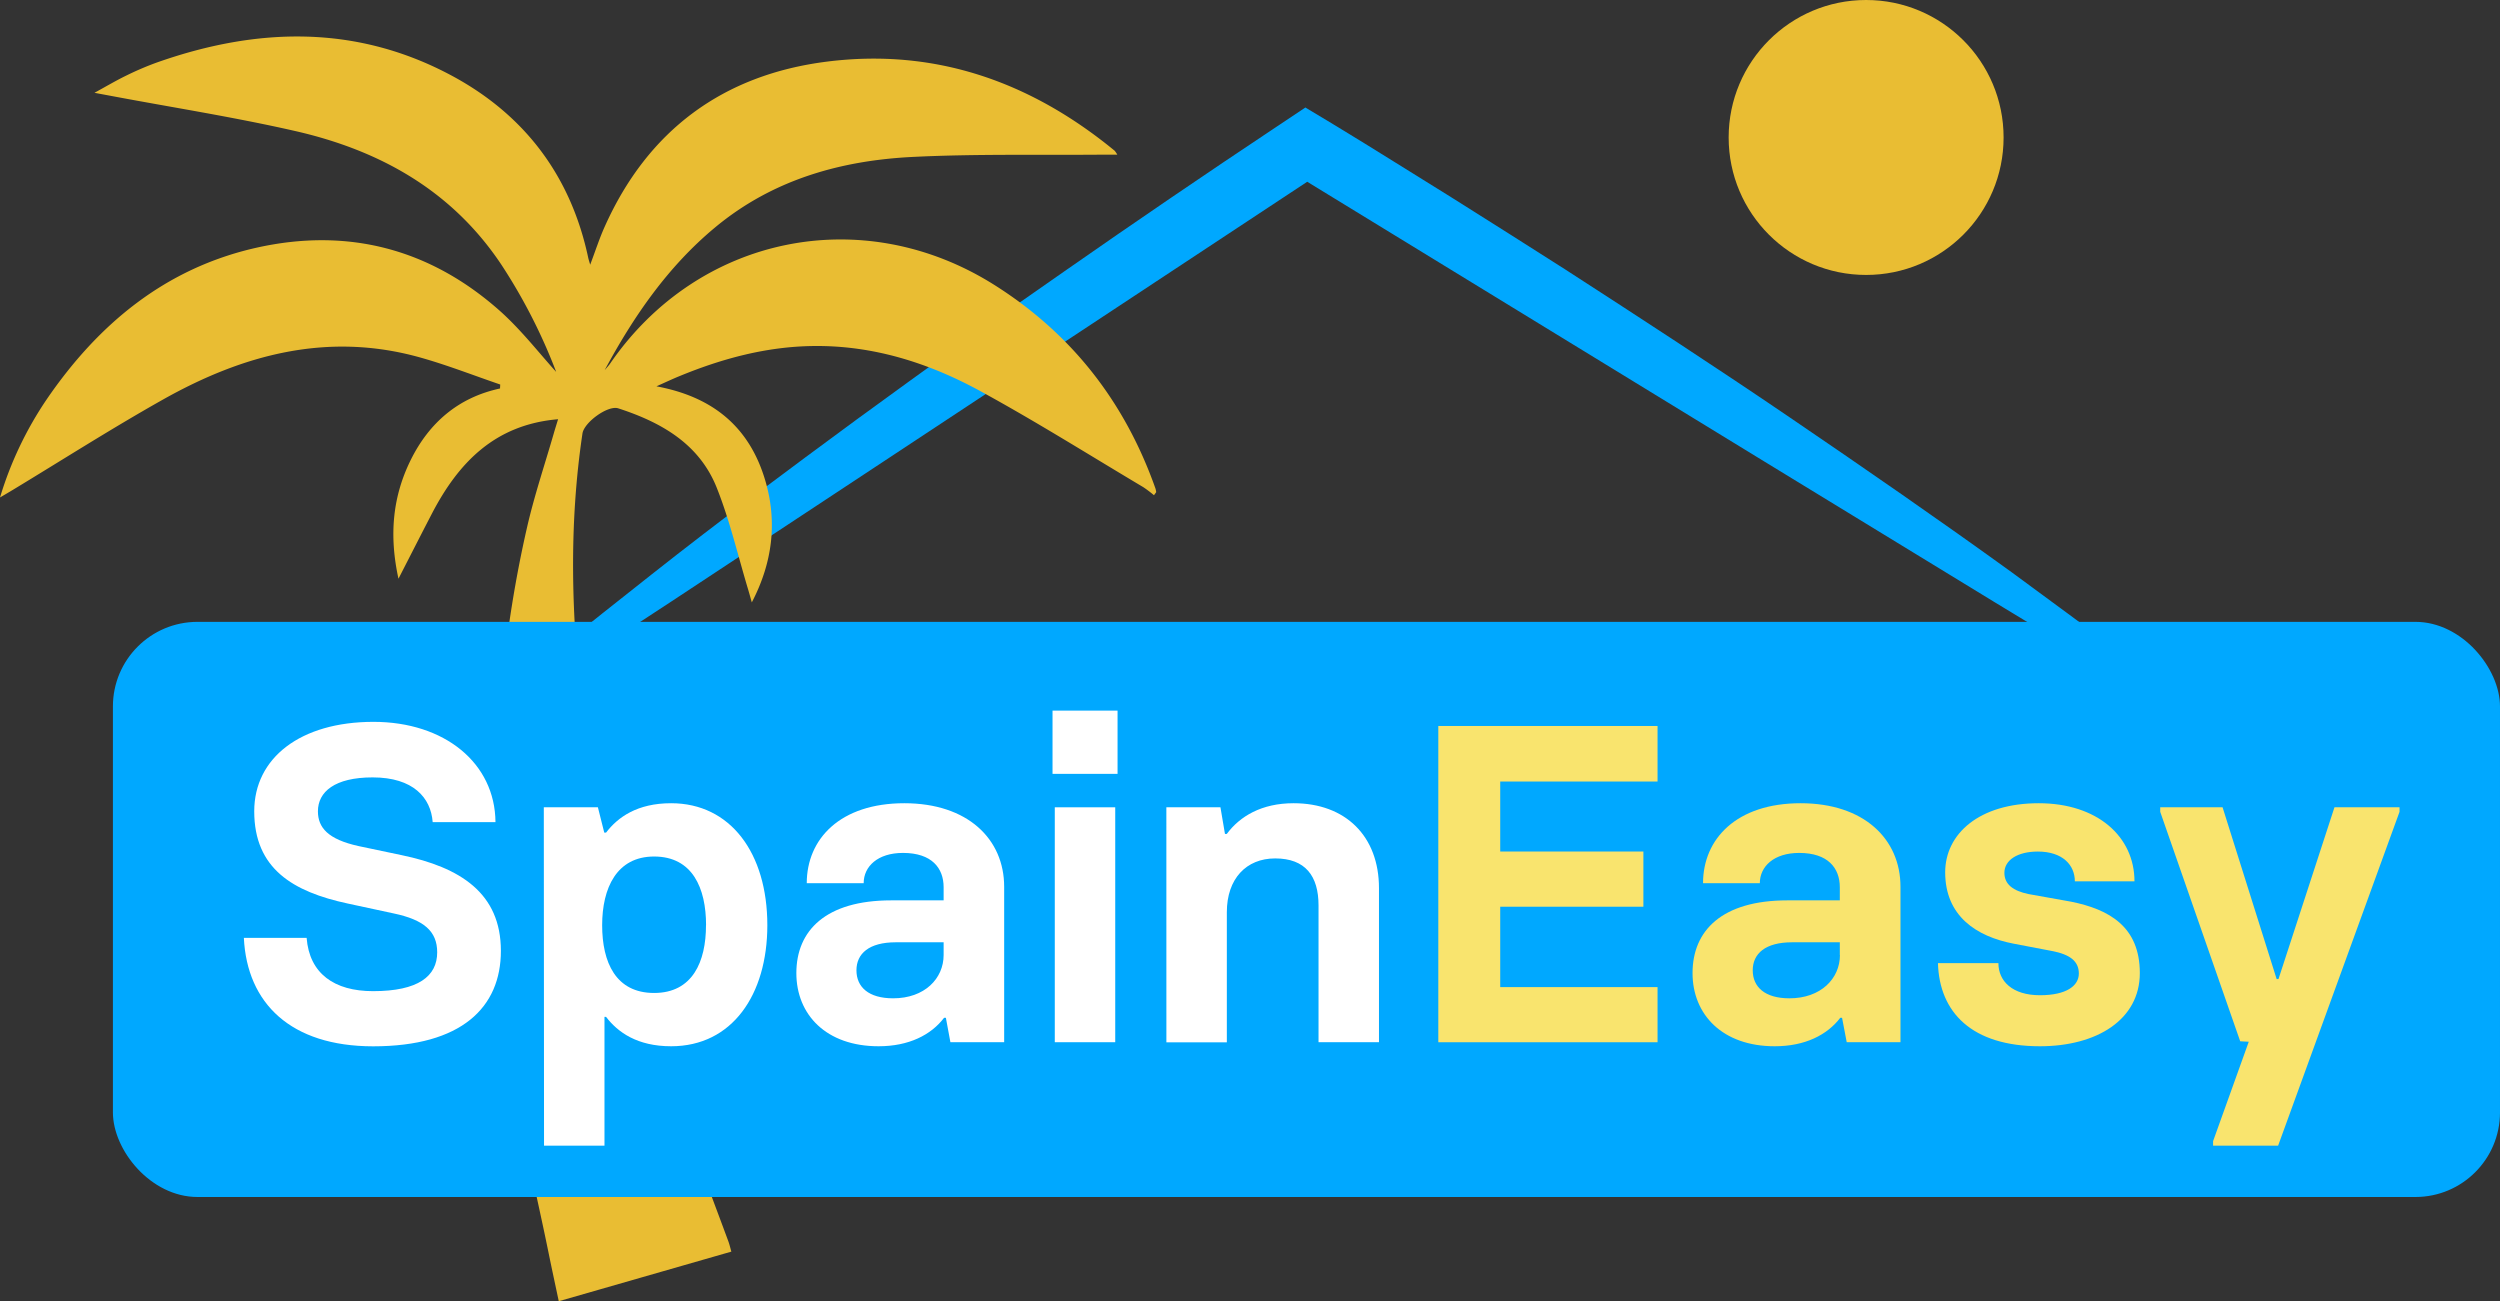 <?xml version="1.0" encoding="UTF-8"?>
<svg xmlns="http://www.w3.org/2000/svg" id="Calque_1" data-name="Calque 1" viewBox="0 0 785.8 409">
  <rect x="0" y="0" width="785.8" height="409" fill="#333333" stroke="none"/>
  <defs>
    <style>.cls-1{fill:#00a8ff;}.cls-2{fill:#e9bd33;}.cls-3{fill:#fff;}.cls-4{fill:#f9e46e;}</style>
  </defs>
  <g id="Calque_2" data-name="Calque 2">
    <g id="Capa_1" data-name="Capa 1">
      <path class="cls-1" d="M142.44,231.55c20.33-17.81,41.43-34.44,62.51-51.1s42.63-32.63,64.22-48.52c10.85-7.87,21.65-15.81,32.59-23.54l16.38-11.65,16.47-11.5Q367.55,62.25,401,40l9.31-6.21,9.76,5.88c6.06,3.65,12.05,7.4,18.05,11.12l18,11.19c12,7.5,23.89,15.12,35.83,22.69,23.75,15.35,47.45,30.77,70.84,46.69s46.69,32,69.67,48.62c22.84,16.82,45.78,33.48,67.87,51.53l-1,1.69-72.51-44L554.46,145,409.79,56.46h2.11L277.8,145l-67.05,44.24-67.22,44Z"></path>
      <path class="cls-2" d="M175.42,131.77c-19.95,1.69-31.4,13.74-39.74,29.82-3.35,6.45-6.64,12.93-10.43,20.31-3-13.69-1.85-25.88,3.92-37.46s14.92-19.52,28-22.33l.06-1.25c-8.48-2.89-16.84-6.19-25.46-8.58-28.85-8-55.43-.83-80.58,13.33C35.19,134.61,19.7,144.5,4,154c-1.1.67-2.21,1.31-4,2.37A113,113,0,0,1,14.7,125.49C30.94,101.77,52,84.34,80.45,77.9c28.85-6.51,54.8.29,76.88,20,6.67,6,12.21,13.19,17.49,19a175.2,175.2,0,0,0-17.29-33.8c-15.59-23.32-38.28-35.89-64.81-41.93-19.07-4.35-38.44-7.38-57.67-11l-5.36-1c3.85-2.11,6.82-3.87,9.91-5.37a94.62,94.62,0,0,1,9.55-4.1C80.82,8.49,112.21,7.64,142.4,24c22.73,12.35,37.09,31.53,42.5,57.07.11.49.28,1,.61,2.13,1.67-4.42,2.92-8.32,4.58-12,13.56-30.27,37.17-47.68,69.74-51.82,34.09-4.33,64.16,6.32,90.53,28a8.55,8.55,0,0,1,.83,1.23h-4.34c-20,.18-40-.27-59.88.71-22.77,1.12-44.16,7.18-62.17,22.14-14.89,12.35-25.65,28-34.75,44.9.59-.72,1.25-1.39,1.77-2.15C219.51,74,271.14,63.41,312.59,89.59c24.34,15.37,41,36.84,50.58,63.92a5.74,5.74,0,0,1,.24,1.15c0,.09-.12.19-.69,1a39.19,39.19,0,0,0-3.35-2.53c-16.95-10.09-33.68-20.6-51-30.07-16.28-8.92-33.74-14.52-52.66-14.3-14.77.17-28.71,3.93-42.24,9.51-2.06.84-4.07,1.79-7.14,3.16,17.91,3.32,29.25,12.93,34.17,29.48,3.93,13.2,2.29,26-4.19,38.43-.38-1.32-.74-2.64-1.14-4-3.23-10.7-5.76-21.68-9.87-32-5.49-13.84-17.48-20.62-31-25-3.26-1-10.69,4.41-11.22,7.91-4.31,28.94-3.54,57.91,0,86.82,4.42,36.61,11.68,72.66,23.89,107.55,7,20,14.66,39.77,22,59.65.36,1,.58,2,.91,3.14L175.63,409c-1.09-5.15-2.15-10.06-3.16-15-4.73-23.25-10.61-46.34-13.8-69.8-2.68-19.69-2.84-39.81-3-59.75-.3-33.23,2.56-66.26,10-98.73,2.29-10,5.58-19.73,8.42-29.58C174.49,134.74,174.93,133.39,175.42,131.77Z"></path>
      <circle class="cls-2" cx="586.56" cy="43.21" r="43.21"></circle>
      <rect class="cls-1" x="35.49" y="195.46" width="750.31" height="180.78" rx="26.59"></rect>
      <path class="cls-3" d="M76.65,294.78H96.38c.86,11.22,8.67,16.76,20.88,16.76,14.2,0,20.16-4.69,20.16-12.21,0-6.68-4.26-10.23-13.63-12.21L109.31,284c-17.19-3.69-29.4-10.93-29.4-29,0-16.75,14.49-28.11,37.49-28.11,22.29,0,38.2,12.92,38.34,31.52H136c-.57-7.67-6.1-14.06-18.88-14.06-11.93,0-17.19,4.55-17.19,10.65,0,5.12,3.13,8.81,12.78,10.94l13.49,2.84c18.46,3.83,31.24,11.93,31.24,30.1,0,17.75-12.35,30-40.18,30C91.41,328.86,77.64,315.37,76.65,294.78Z"></path>
      <path class="cls-3" d="M170.93,253.75h17l2,7.95h.57c3.69-4.83,9.8-9.23,20.45-9.23,18.6,0,30.24,15.62,30.24,38.34,0,21.87-11.07,38.05-30.24,38.05-10.65,0-16.76-4.4-20.45-9.23H190V360.1h-19Zm51,37.06c0-11.65-4.26-21.59-16.33-21.59-11.79,0-16.33,9.94-16.33,21.59s4.26,21.3,16.33,21.3S221.91,302.31,221.91,290.81Z"></path>
      <path class="cls-3" d="M250.31,305.86c0-13.35,9.23-22.86,29.82-22.86H296.6v-4.12c0-6-3.69-10.79-12.78-10.79-7.95,0-12.35,4.26-12.35,9.51H253.58c0-13.91,10.5-25.13,30.67-25.13,19.88,0,31.38,11.22,31.38,26.27v48.85h-16.9l-1.42-7.67h-.57c-4.11,5.39-11.07,8.94-20.58,8.94C259.68,328.86,250.31,318.92,250.31,305.86Zm46.29-5.68v-4H281.55c-8.38,0-12.35,3.55-12.35,8.81s3.83,8.8,11.5,8.8C290.64,313.81,296.6,307.56,296.6,300.18Z"></path>
      <path class="cls-3" d="M330.83,223.36h20.44v19.88H330.83Zm.71,30.39h19v73.84h-19Z"></path>
      <path class="cls-3" d="M366.61,253.75h17l1.42,8.37h.57c4.11-5.53,10.93-9.65,21-9.65,16.33,0,26.84,10.36,26.84,26.69v48.43h-19v-43c0-9.23-4.12-14.77-13.63-14.77-9.09,0-15.19,6.39-15.19,16.9v40.9h-19Z"></path>
      <path class="cls-4" d="M452.09,228.19H521v17.46H471.55v22h45V285h-45v25.27H521v17.33H452.09Z"></path>
      <path class="cls-4" d="M532,305.86c0-13.35,9.23-22.86,29.82-22.86h16.47v-4.12c0-6-3.69-10.79-12.78-10.79-7.95,0-12.36,4.26-12.36,9.51H535.3c0-13.91,10.51-25.13,30.67-25.13,19.88,0,31.39,11.22,31.39,26.27v48.85h-16.9L579,319.92h-.57c-4.12,5.39-11.08,8.94-20.59,8.94C541.41,328.86,532,318.92,532,305.86Zm46.29-5.68v-4H563.28c-8.38,0-12.36,3.55-12.36,8.81s3.84,8.8,11.5,8.8C572.36,313.81,578.33,307.56,578.33,300.18Z"></path>
      <path class="cls-4" d="M609.14,302.74h19c0,5.68,4.4,10.08,13.06,10.08,8.38,0,12.22-3,12.22-6.82s-2.7-6-8.53-7.1L633,296.63c-11.93-2.27-21.59-8.8-21.59-22.44,0-12.07,10.65-21.72,29.4-21.72,18.46,0,30.1,10.51,30.1,24.56H652.17c0-5.11-3.84-9.37-11.65-9.37-6.39,0-10.5,2.7-10.5,6.68,0,3.69,2.84,5.68,7.52,6.67L651,283.42c11.93,2.42,21.59,7.81,21.59,22.44s-13.5,23-31.39,23C619.79,328.86,609.57,318.21,609.14,302.74Z"></path>
      <path class="cls-4" d="M698.6,253.75l17,54h.57l17.6-54h20.45v1.42L716.06,360.1H695.62v-1.42l11.21-31.24-2.69-.14L679,255.17v-1.42Z"></path>
    </g>
  </g>
</svg>
